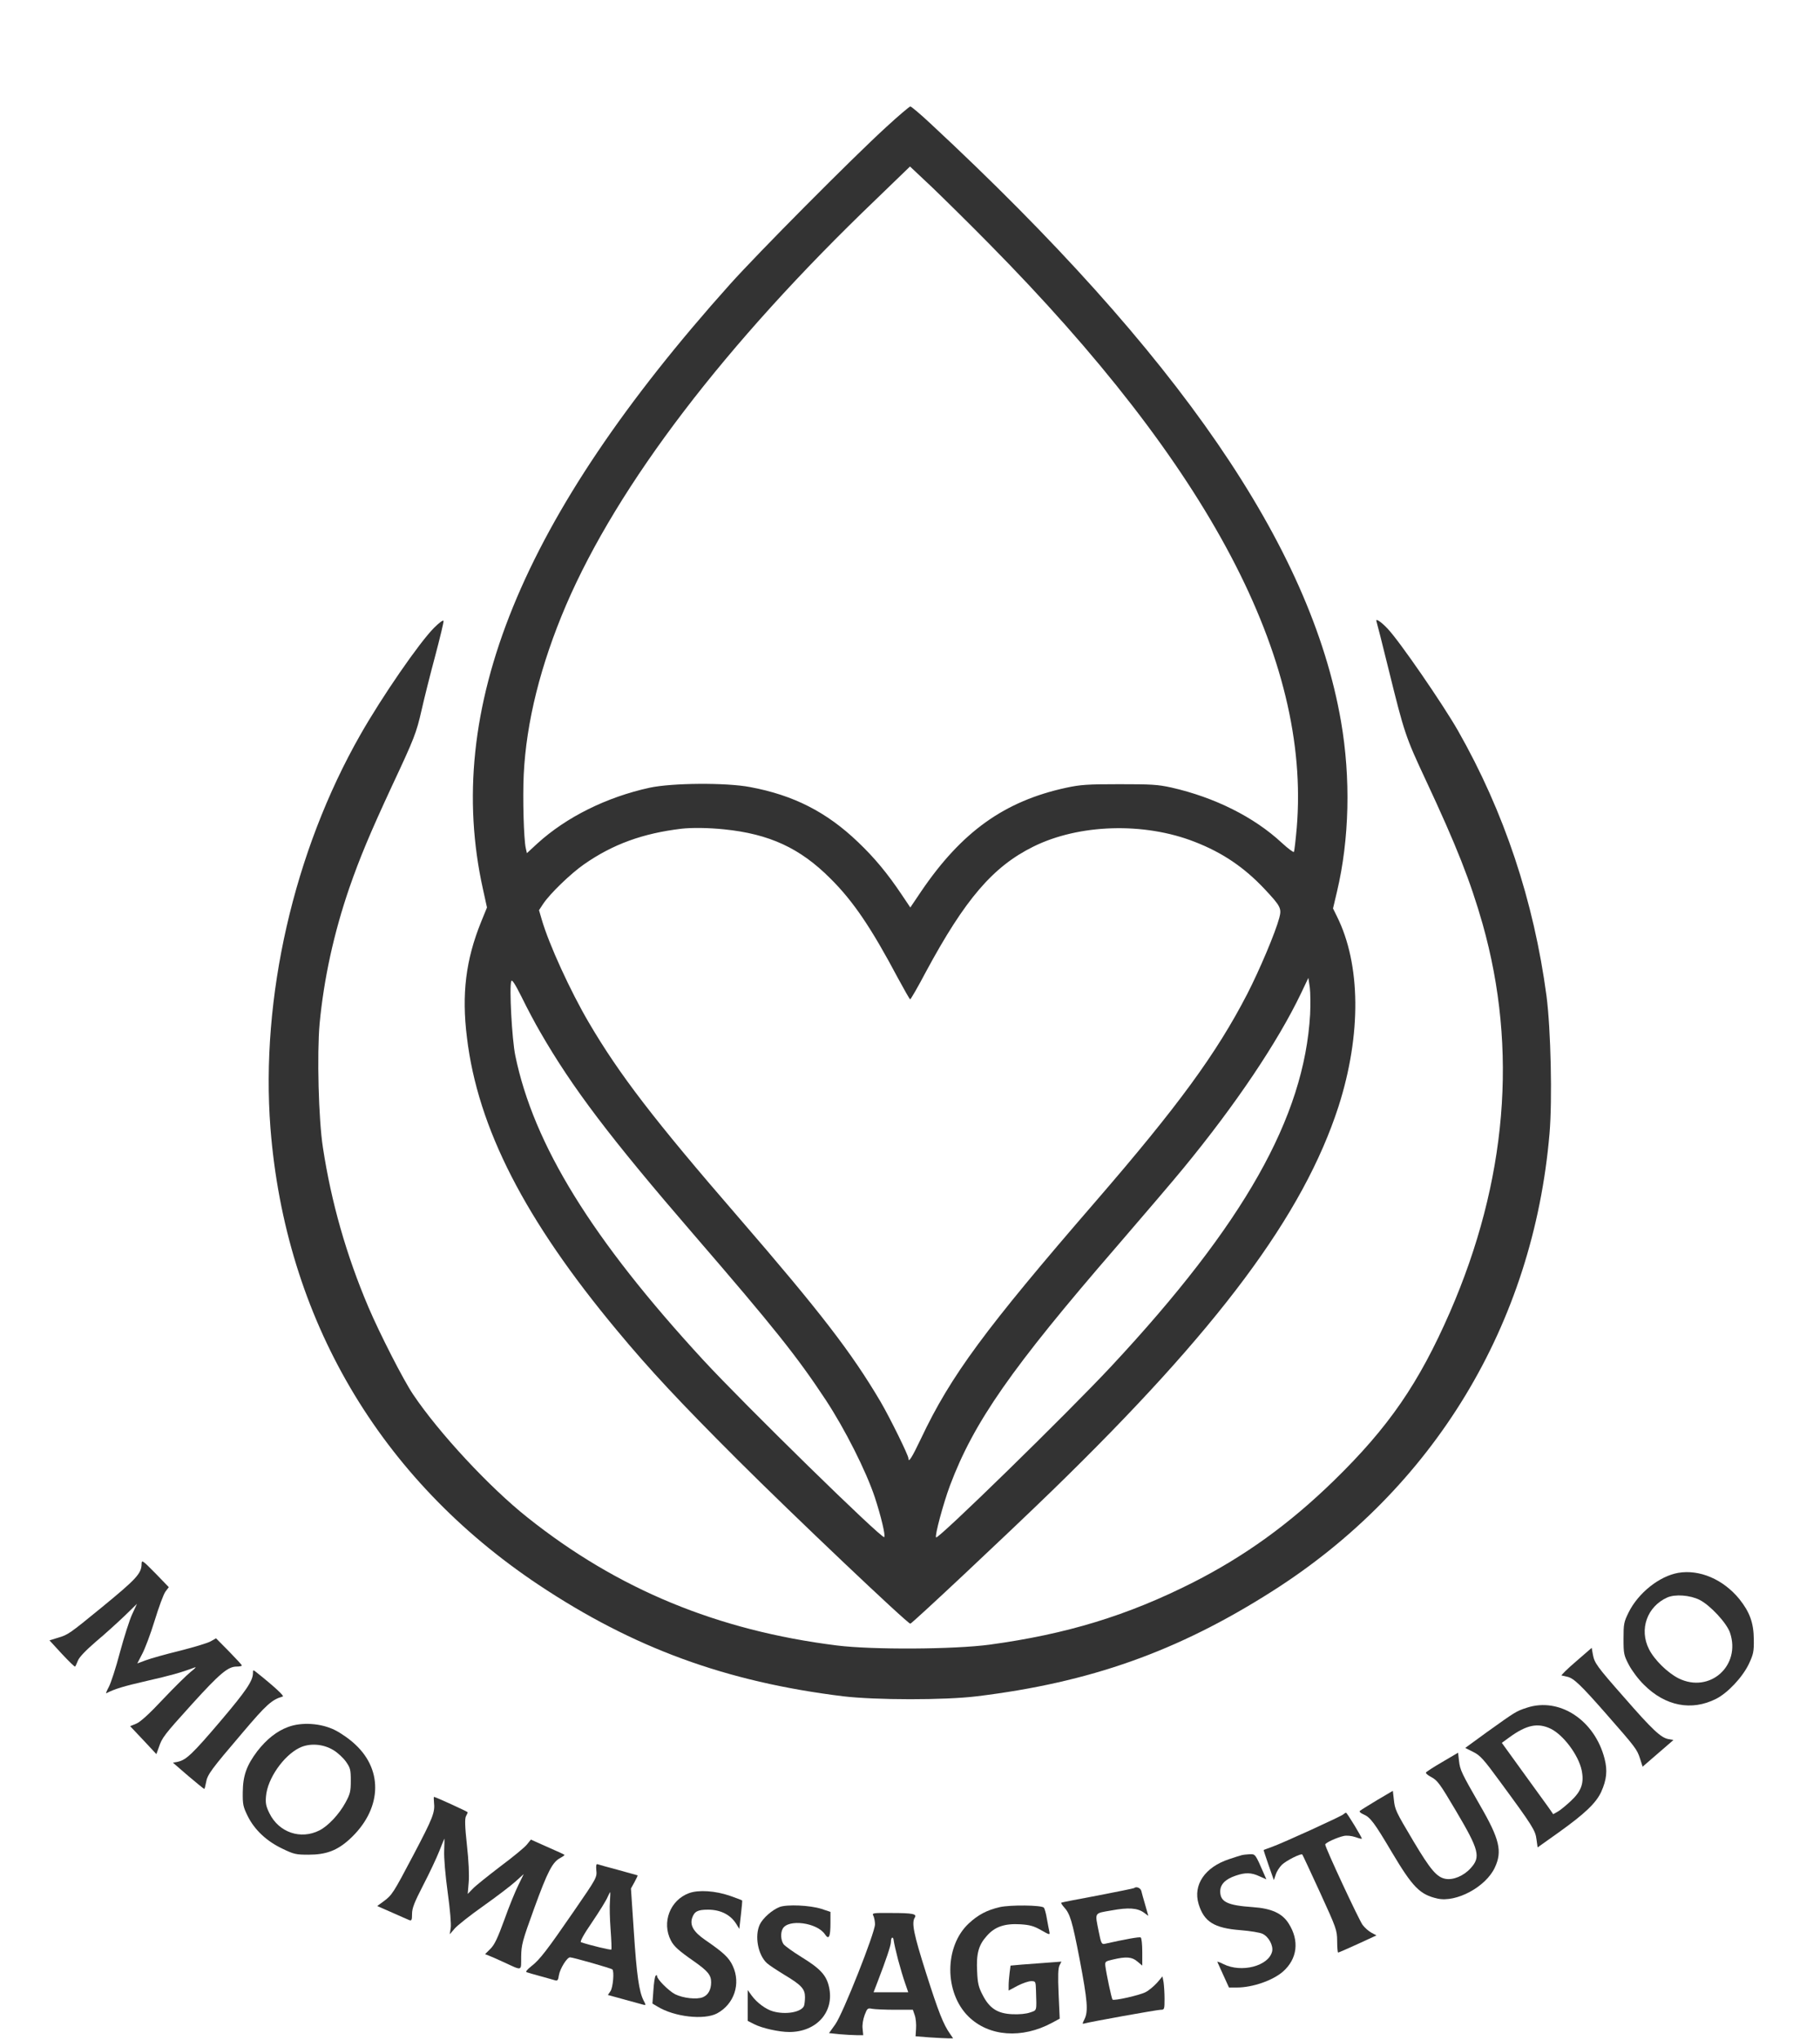 <?xml version="1.0" encoding="UTF-8"?> <svg xmlns="http://www.w3.org/2000/svg" width="108" height="121" viewBox="0 0 108 121" fill="none"> <path d="M52.565 7.558C50.526 9.424 44.984 15.003 43.304 16.878C30.918 30.702 26.282 42.067 28.662 52.754L28.898 53.828L28.548 54.686C27.642 56.928 27.387 58.955 27.708 61.537C28.35 66.908 31.154 72.365 36.62 78.923C38.546 81.242 40.349 83.174 43.795 86.613C46.995 89.808 53.849 96.31 54.019 96.31C54.113 96.31 59.702 91.07 62.44 88.413C72.305 78.829 77.347 72.063 79.433 65.617C80.792 61.367 80.754 57.192 79.329 54.346L79.102 53.885L79.338 52.886C80.075 49.776 80.16 46.157 79.575 42.784C77.781 32.417 69.945 21.015 55.208 7.322C54.614 6.766 54.075 6.314 54.019 6.314C53.972 6.314 53.311 6.87 52.565 7.558ZM58.673 14.437C71.777 27.696 77.781 39.08 76.95 49.097C76.884 49.842 76.808 50.492 76.78 50.53C76.761 50.577 76.431 50.332 76.063 49.993C74.41 48.457 72.079 47.297 69.511 46.713C68.699 46.534 68.312 46.515 66.414 46.515C64.536 46.515 64.111 46.544 63.28 46.723C59.608 47.514 57.068 49.333 54.661 52.876L54.019 53.828L53.519 53.084C52.669 51.812 51.885 50.869 50.913 49.946C49.053 48.164 47.09 47.166 44.512 46.685C43.077 46.412 39.867 46.44 38.555 46.723C35.997 47.279 33.608 48.466 31.89 50.03L31.267 50.605L31.201 50.313C31.078 49.776 31.012 47.316 31.078 45.95C31.229 42.821 32.079 39.429 33.59 35.895C36.667 28.742 43.03 20.402 51.961 11.846L54 9.876L55.303 11.101C56.011 11.78 57.531 13.278 58.673 14.437ZM42.964 49.192C45.654 49.465 47.477 50.304 49.28 52.113C50.639 53.461 51.706 55.044 53.292 58.031C53.66 58.71 53.981 59.275 54.009 59.275C54.047 59.275 54.472 58.54 54.944 57.645C57.266 53.338 58.919 51.406 61.316 50.219C64.035 48.871 67.897 48.758 70.899 49.936C72.551 50.577 73.835 51.453 75.034 52.726C76.006 53.762 76.063 53.885 75.912 54.45C75.685 55.308 74.741 57.541 74.014 58.955C72.183 62.498 69.907 65.608 65.017 71.262C58.456 78.839 56.417 81.6 54.661 85.313C54.104 86.481 53.906 86.792 53.906 86.5C53.906 86.321 52.82 84.116 52.254 83.145C50.535 80.233 48.694 77.84 43.804 72.185C38.801 66.409 36.743 63.723 34.94 60.651C33.844 58.785 32.57 56.005 32.145 54.535L31.985 53.988L32.239 53.602C32.636 53.008 33.863 51.821 34.647 51.274C36.356 50.078 38.149 49.427 40.453 49.154C41.066 49.088 42.039 49.097 42.964 49.192ZM32.051 61.207C33.967 64.533 36.205 67.483 41.161 73.222C45.928 78.744 47.297 80.459 48.996 83.032C50.139 84.766 51.394 87.254 51.914 88.818C52.282 89.94 52.556 91.089 52.471 91.174C52.338 91.306 44.163 83.305 41.727 80.667C35.128 73.505 31.664 67.898 30.578 62.611C30.38 61.659 30.21 58.512 30.342 58.191C30.38 58.078 30.569 58.37 30.956 59.143C31.258 59.765 31.749 60.689 32.051 61.207ZM77.743 60.17C77.394 66.277 73.816 72.6 65.942 81.044C63.384 83.786 55.671 91.316 55.548 91.193C55.454 91.108 55.983 89.157 56.37 88.121C57.786 84.351 60.014 81.157 66.273 73.929C67.84 72.11 69.615 70.037 70.209 69.311C73.334 65.513 75.826 61.801 77.214 58.898L77.639 58.003L77.724 58.568C77.762 58.879 77.771 59.595 77.743 60.17Z" fill="#333333"></path> <path d="M25.763 37.233C24.885 38.109 22.657 41.341 21.383 43.584C17.427 50.52 15.454 59.19 16.049 66.917C16.936 78.197 22.516 87.706 31.956 94.001C37.592 97.752 43.068 99.759 50.035 100.616C51.942 100.843 56.058 100.852 57.965 100.616C64.696 99.796 69.87 97.959 75.477 94.397C85.078 88.309 90.988 78.555 91.951 67.219C92.121 65.231 92.027 61.056 91.772 59.086C91.016 53.432 89.261 48.164 86.523 43.349C85.626 41.775 83.03 38.005 82.341 37.289C81.954 36.875 81.604 36.648 81.68 36.856C81.708 36.931 82.039 38.241 82.416 39.768C83.332 43.481 83.407 43.707 84.606 46.27C86.438 50.19 87.25 52.254 87.977 54.798C90.082 62.253 89.421 70.065 86.041 77.83C84.191 82.061 82.407 84.653 79.15 87.828C76.516 90.392 73.882 92.295 70.785 93.869C66.905 95.829 63.29 96.932 58.72 97.554C56.606 97.836 51.772 97.865 49.657 97.601C42.577 96.715 36.639 94.265 31.296 90.005C29.049 88.224 26.037 84.983 24.508 82.702C23.941 81.863 22.535 79.112 21.864 77.538C20.552 74.456 19.655 71.299 19.165 68.086C18.9 66.408 18.806 62.507 18.966 60.717C19.221 58.05 19.806 55.355 20.732 52.659C21.355 50.869 21.949 49.446 23.252 46.638C24.593 43.773 24.706 43.49 25.027 42.077C25.178 41.407 25.537 39.975 25.829 38.891C26.113 37.817 26.339 36.884 26.32 36.828C26.292 36.761 26.047 36.95 25.763 37.233Z" fill="#333333"></path> <path d="M8.402 92.757C8.402 93.332 8.1 93.653 5.995 95.377C4.126 96.904 4.031 96.97 3.455 97.139L2.936 97.299L3.672 98.1C4.088 98.543 4.437 98.883 4.456 98.854C4.484 98.826 4.56 98.666 4.626 98.496C4.701 98.298 5.098 97.884 5.702 97.365C6.231 96.923 6.986 96.235 7.392 95.848L8.128 95.132L7.845 95.745C7.685 96.084 7.364 97.102 7.118 98.006C6.882 98.911 6.58 99.835 6.457 100.061C6.335 100.287 6.269 100.456 6.306 100.438C6.788 100.183 7.354 100.014 8.714 99.703C10.12 99.382 10.706 99.222 11.565 98.901C11.669 98.854 11.565 98.977 11.329 99.156C11.093 99.344 10.356 100.07 9.677 100.786C8.874 101.644 8.336 102.134 8.091 102.238L7.722 102.388L8.506 103.218L9.28 104.047L9.422 103.651C9.62 103.067 9.714 102.935 11.395 101.078C13.037 99.269 13.528 98.854 14.038 98.854C14.208 98.854 14.35 98.826 14.35 98.788C14.35 98.751 14 98.374 13.585 97.95L12.82 97.177L12.518 97.347C12.358 97.45 11.536 97.695 10.687 97.912C9.837 98.119 8.931 98.374 8.657 98.478C8.383 98.581 8.157 98.666 8.147 98.666C8.147 98.666 8.27 98.421 8.43 98.119C8.591 97.827 8.931 96.932 9.176 96.131C9.422 95.33 9.705 94.557 9.818 94.406L10.017 94.143L9.214 93.313C8.459 92.55 8.412 92.512 8.402 92.757Z" fill="#333333"></path> <path d="M99.588 93.294C98.465 93.492 97.219 94.482 96.643 95.641C96.36 96.216 96.341 96.329 96.341 97.205C96.341 98.091 96.36 98.185 96.662 98.76C96.841 99.099 97.228 99.618 97.559 99.938C98.824 101.201 100.381 101.502 101.835 100.767C102.524 100.419 103.402 99.486 103.78 98.694C104.044 98.129 104.082 97.969 104.073 97.252C104.063 96.263 103.837 95.631 103.214 94.849C102.26 93.681 100.853 93.078 99.588 93.294ZM100.853 94.896C101.486 95.217 102.458 96.263 102.657 96.838C103.327 98.798 101.458 100.466 99.607 99.552C98.956 99.222 98.172 98.459 97.851 97.818C97.257 96.649 97.738 95.292 98.937 94.755C99.409 94.548 100.287 94.614 100.853 94.896Z" fill="#333333"></path> <path d="M93.518 98.553C92.999 98.996 92.621 99.373 92.668 99.382C92.716 99.392 92.867 99.429 93.008 99.458C93.386 99.543 93.811 99.948 95.331 101.682C97.049 103.642 97.143 103.755 97.323 104.32L97.474 104.792L98.389 104L99.305 103.208L98.994 103.152C98.55 103.067 98.04 102.586 96.379 100.683C94.727 98.808 94.613 98.638 94.519 98.12L94.453 97.743L93.518 98.553Z" fill="#333333"></path> <path d="M15.011 99.25C15.001 99.702 14.614 100.287 13.085 102.086C11.433 104.028 11.046 104.395 10.555 104.499L10.262 104.555L11.168 105.338C11.669 105.762 12.093 106.11 12.122 106.11C12.141 106.11 12.188 105.941 12.226 105.733C12.301 105.262 12.528 104.961 14.378 102.793C15.813 101.097 16.134 100.814 16.785 100.626C16.88 100.598 16.238 100.004 15.228 99.203C15.011 99.033 15.011 99.033 15.011 99.25Z" fill="#333333"></path> <path d="M90.601 101.295C89.959 101.503 89.931 101.531 88.241 102.737L86.948 103.679L87.419 103.915C87.835 104.122 88.033 104.339 89.006 105.668C90.96 108.325 91.111 108.57 91.177 109.107L91.243 109.579L92.517 108.674C94.056 107.571 94.717 106.94 95.019 106.28C95.34 105.564 95.397 105.018 95.217 104.32C94.632 102.03 92.536 100.654 90.601 101.295ZM92.017 102.539C92.772 102.907 93.669 104.103 93.858 105.008C94.009 105.753 93.849 106.233 93.225 106.817C92.952 107.072 92.602 107.364 92.451 107.449L92.168 107.609L91.894 107.213C91.734 106.997 91.045 106.045 90.365 105.102L89.119 103.378L89.572 103.048C90.582 102.313 91.252 102.172 92.017 102.539Z" fill="#333333"></path> <path d="M17.097 102.436C16.427 102.681 15.822 103.161 15.265 103.877C14.633 104.716 14.416 105.319 14.406 106.299C14.397 107.025 14.425 107.166 14.699 107.722C15.105 108.542 15.832 109.221 16.776 109.664C17.437 109.984 17.569 110.012 18.305 110.012C19.353 110.012 20.005 109.767 20.741 109.098C22.629 107.374 22.78 105.055 21.09 103.482C20.769 103.171 20.212 102.784 19.863 102.615C19.042 102.209 17.899 102.134 17.097 102.436ZM19.787 103.811C20.042 103.962 20.373 104.273 20.533 104.499C20.788 104.867 20.816 104.971 20.816 105.621C20.816 106.262 20.779 106.412 20.495 106.931C20.127 107.609 19.476 108.307 18.957 108.57C17.843 109.136 16.549 108.693 15.992 107.562C15.785 107.147 15.747 106.959 15.785 106.544C15.87 105.508 16.814 104.151 17.758 103.679C18.362 103.378 19.174 103.434 19.787 103.811Z" fill="#333333"></path> <path d="M85.579 104.518C85.059 104.819 84.625 105.102 84.616 105.14C84.597 105.187 84.729 105.3 84.908 105.394C85.305 105.602 85.437 105.79 86.391 107.401C87.769 109.729 87.882 110.144 87.269 110.813C86.863 111.265 86.24 111.529 85.777 111.444C85.258 111.35 84.88 110.898 83.879 109.22C82.803 107.411 82.775 107.345 82.709 106.714L82.652 106.224L81.708 106.78C81.198 107.09 80.736 107.373 80.689 107.42C80.651 107.458 80.745 107.552 80.906 107.618C81.311 107.788 81.548 108.099 82.596 109.87C83.832 111.944 84.257 112.377 85.296 112.613C86.419 112.867 88.175 111.915 88.704 110.775C89.157 109.814 88.987 109.088 87.835 107.1C86.712 105.14 86.645 104.998 86.579 104.452L86.523 103.962L85.579 104.518Z" fill="#333333"></path> <path d="M25.754 106.911C25.82 107.496 25.697 107.816 24.536 110.021C23.318 112.33 23.271 112.406 22.733 112.801L22.384 113.056L23.262 113.442C23.743 113.659 24.206 113.857 24.291 113.894C24.423 113.942 24.451 113.885 24.451 113.527C24.451 113.188 24.583 112.848 25.112 111.821C25.48 111.114 25.905 110.21 26.065 109.805C26.226 109.409 26.358 109.07 26.367 109.06C26.377 109.051 26.377 109.371 26.358 109.767C26.339 110.2 26.424 111.209 26.566 112.245C26.707 113.263 26.783 114.149 26.745 114.366L26.688 114.733L26.981 114.394C27.142 114.205 27.906 113.602 28.68 113.056C29.454 112.509 30.304 111.859 30.578 111.614L31.078 111.162L30.757 111.821C30.578 112.179 30.2 113.103 29.927 113.876C29.53 114.959 29.351 115.346 29.105 115.591L28.784 115.911L29.001 115.996C29.124 116.043 29.521 116.213 29.879 116.382C31.031 116.91 30.918 116.938 30.927 116.062C30.937 115.355 30.993 115.138 31.701 113.188C32.494 111.011 32.787 110.436 33.259 110.2C33.41 110.116 33.514 110.04 33.495 110.021C33.476 109.993 33.014 109.786 32.475 109.55L31.503 109.117L31.267 109.409C31.144 109.569 30.436 110.153 29.7 110.7C28.973 111.256 28.227 111.85 28.067 112.019L27.755 112.34L27.812 111.652C27.85 111.237 27.812 110.361 27.708 109.446C27.585 108.316 27.576 107.873 27.651 107.731C27.708 107.628 27.755 107.515 27.755 107.496C27.755 107.458 25.839 106.582 25.754 106.582C25.735 106.582 25.735 106.732 25.754 106.911Z" fill="#333333"></path> <path d="M79.716 107.618C79.603 107.731 76.157 109.305 75.477 109.55C75.222 109.644 74.996 109.729 74.986 109.729C74.977 109.739 75.109 110.144 75.279 110.634L75.591 111.52L75.704 111.19C75.76 111.001 75.93 110.747 76.072 110.606C76.327 110.361 77.205 109.918 77.28 110.002C77.299 110.021 77.771 111.03 78.328 112.245C79.31 114.394 79.338 114.469 79.348 115.129C79.348 115.506 79.376 115.817 79.404 115.817C79.433 115.817 79.962 115.591 80.575 115.308L81.68 114.799L81.397 114.648C81.236 114.564 80.99 114.356 80.858 114.177C80.641 113.885 78.64 109.597 78.64 109.409C78.64 109.305 79.348 108.985 79.744 108.9C79.905 108.862 80.198 108.89 80.424 108.966C80.632 109.041 80.811 109.088 80.811 109.06C80.811 108.966 79.933 107.524 79.876 107.524C79.839 107.524 79.763 107.571 79.716 107.618Z" fill="#333333"></path> <path d="M73.683 110.04C73.58 110.068 73.24 110.172 72.938 110.276C71.503 110.747 70.785 111.802 71.125 112.933C71.446 113.989 72.041 114.366 73.608 114.488C74.184 114.535 74.779 114.63 74.92 114.705C75.288 114.875 75.572 115.412 75.487 115.76C75.27 116.618 73.674 117.033 72.607 116.505C72.39 116.392 72.22 116.335 72.239 116.373C72.258 116.411 72.418 116.769 72.598 117.165L72.928 117.89H73.4C74.326 117.89 75.524 117.475 76.129 116.948C76.988 116.194 77.12 115.11 76.469 114.092C76.091 113.489 75.449 113.197 74.344 113.122C72.834 113.018 72.409 112.811 72.409 112.189C72.409 111.774 72.711 111.463 73.325 111.256C73.901 111.058 74.259 111.067 74.741 111.294L75.147 111.473L75.015 111.171C74.495 109.974 74.495 109.974 74.174 109.984C74.004 109.993 73.787 110.012 73.683 110.04Z" fill="#333333"></path> <path d="M35.383 110.907C35.431 111.359 35.431 111.369 34.052 113.367C32.476 115.657 32.022 116.25 31.541 116.618C31.267 116.835 31.173 116.957 31.258 116.985C31.333 117.014 31.701 117.117 32.079 117.221C32.466 117.325 32.853 117.438 32.948 117.466C33.08 117.504 33.127 117.447 33.165 117.164C33.231 116.769 33.646 116.1 33.826 116.1C33.995 116.1 36.271 116.75 36.337 116.816C36.459 116.938 36.374 117.871 36.233 118.097L36.072 118.333L37.035 118.597C37.564 118.738 38.074 118.88 38.168 118.908C38.338 118.955 38.338 118.936 38.187 118.653C37.923 118.126 37.781 117.174 37.611 114.554L37.441 112.019L37.649 111.642C37.762 111.435 37.847 111.256 37.838 111.237C37.819 111.228 37.309 111.086 36.686 110.917C36.072 110.756 35.515 110.596 35.459 110.577C35.383 110.549 35.364 110.653 35.383 110.907ZM36.195 112.773C36.167 113.075 36.186 113.828 36.233 114.45C36.28 115.072 36.299 115.61 36.28 115.638C36.261 115.685 35.006 115.383 34.477 115.204C34.401 115.176 34.628 114.752 35.147 113.998C35.581 113.357 35.987 112.698 36.053 112.528C36.129 112.368 36.195 112.236 36.205 112.236C36.224 112.236 36.214 112.481 36.195 112.773Z" fill="#333333"></path> <path d="M67.302 111.991C67.283 112.01 66.31 112.208 65.14 112.434C63.969 112.651 62.997 112.839 62.978 112.858C62.95 112.877 63.025 112.99 63.129 113.113C63.497 113.508 63.62 113.914 64.064 116.204C64.536 118.691 64.583 119.304 64.356 119.766C64.215 120.048 64.215 120.067 64.366 120.02C64.687 119.926 68.661 119.21 68.878 119.21C69.095 119.21 69.105 119.181 69.105 118.569C69.105 118.22 69.076 117.777 69.048 117.579L68.982 117.231L68.661 117.608C68.472 117.815 68.17 118.069 67.981 118.164C67.623 118.352 66.103 118.691 66.018 118.607C65.961 118.55 65.65 117.071 65.593 116.618C65.565 116.354 65.584 116.335 66.037 116.232C66.83 116.043 67.169 116.072 67.49 116.345L67.783 116.59V115.779C67.783 115.346 67.745 114.95 67.689 114.922C67.613 114.875 66.773 115.026 65.555 115.299C65.376 115.337 65.338 115.271 65.197 114.564C64.97 113.414 64.913 113.499 65.942 113.32C66.962 113.131 67.5 113.169 67.887 113.452L68.142 113.64L67.963 113.009C67.859 112.66 67.755 112.283 67.727 112.161C67.679 111.982 67.424 111.878 67.302 111.991Z" fill="#333333"></path> <path d="M40.887 112.292C39.764 112.707 39.254 114.026 39.811 115.101C39.99 115.449 40.283 115.713 41.18 116.335C42.011 116.92 42.199 117.155 42.199 117.579C42.199 118.013 42.029 118.333 41.709 118.465C41.35 118.616 40.528 118.522 40.056 118.286C39.669 118.079 38.99 117.4 38.99 117.212C38.99 117.146 38.961 117.136 38.905 117.193C38.857 117.24 38.801 117.626 38.773 118.06L38.716 118.842L39.018 119.021C40.019 119.634 41.775 119.831 42.549 119.426C43.568 118.88 43.974 117.664 43.483 116.609C43.257 116.119 42.936 115.817 41.85 115.072C41.151 114.592 40.925 114.196 41.076 113.753C41.208 113.376 41.406 113.273 42.011 113.273C42.766 113.273 43.361 113.574 43.71 114.149L43.87 114.413L43.965 113.584C44.021 113.131 44.05 112.745 44.04 112.726C44.021 112.707 43.7 112.585 43.323 112.453C42.454 112.151 41.454 112.085 40.887 112.292Z" fill="#333333"></path> <path d="M46.268 113.112C45.825 113.282 45.277 113.763 45.088 114.149C44.767 114.827 44.975 115.958 45.513 116.448C45.636 116.561 46.098 116.863 46.542 117.136C47.552 117.739 47.769 117.975 47.769 118.456C47.769 118.653 47.741 118.889 47.713 118.974C47.562 119.351 46.636 119.52 45.872 119.304C45.456 119.191 44.918 118.795 44.607 118.371L44.371 118.041V118.955V119.869L44.758 120.067C45.22 120.303 46.23 120.529 46.835 120.529C48.458 120.529 49.525 119.332 49.195 117.862C49.044 117.165 48.675 116.769 47.571 116.09C47.052 115.77 46.57 115.421 46.495 115.318C46.334 115.082 46.306 114.658 46.447 114.403C46.769 113.81 48.496 114.036 48.959 114.743C49.185 115.082 49.28 114.884 49.28 114.064V113.405L48.742 113.225C48.062 113.009 46.712 112.952 46.268 113.112Z" fill="#333333"></path> <path d="M59.325 113.122C58.56 113.301 58.041 113.574 57.484 114.093C56.03 115.45 56.03 118.201 57.474 119.615C58.683 120.802 60.646 120.944 62.431 119.982L62.884 119.737L62.818 118.267C62.77 117.165 62.789 116.741 62.874 116.571L62.987 116.354L62.109 116.42C61.619 116.458 60.939 116.505 60.599 116.533L59.967 116.59L59.91 117.023C59.882 117.25 59.853 117.589 59.853 117.758V118.069L60.382 117.787C60.675 117.636 61.033 117.513 61.184 117.513C61.458 117.513 61.458 117.523 61.477 118.079C61.515 119.323 61.543 119.229 61.128 119.37C60.892 119.455 60.495 119.492 60.07 119.474C59.192 119.436 58.711 119.125 58.305 118.324C58.069 117.872 58.012 117.636 57.984 116.939C57.927 115.883 58.069 115.374 58.55 114.837C59.032 114.281 59.617 114.083 60.561 114.14C61.109 114.177 61.354 114.243 61.779 114.488C62.298 114.781 62.308 114.781 62.27 114.573C62.242 114.451 62.176 114.102 62.119 113.791C62.072 113.49 61.987 113.197 61.94 113.15C61.789 113 59.948 112.981 59.325 113.122Z" fill="#333333"></path> <path d="M51.829 113.64C51.876 113.744 51.923 113.97 51.923 114.14C51.923 114.639 50.026 119.426 49.572 120.067L49.195 120.595L49.827 120.661C50.177 120.689 50.63 120.717 50.837 120.717H51.224L51.187 120.331C51.158 120.114 51.215 119.775 51.309 119.52C51.461 119.125 51.489 119.096 51.753 119.153C51.914 119.181 52.518 119.21 53.103 119.21H54.17L54.283 119.539C54.349 119.728 54.378 120.086 54.359 120.331L54.331 120.783L55.171 120.849C55.633 120.877 56.134 120.906 56.285 120.906H56.559L56.379 120.642C55.983 120.086 55.69 119.351 54.954 117.033C54.217 114.714 54.085 114.055 54.283 113.744C54.425 113.527 54.17 113.47 52.886 113.47C51.772 113.461 51.734 113.47 51.829 113.64ZM53.292 116.241C53.415 116.703 53.604 117.334 53.707 117.626L53.896 118.173H52.867H51.838L52.084 117.532C52.565 116.288 52.867 115.393 52.867 115.195C52.867 114.884 53.009 114.827 53.037 115.129C53.056 115.27 53.169 115.77 53.292 116.241Z" fill="#333333"></path> </svg> 